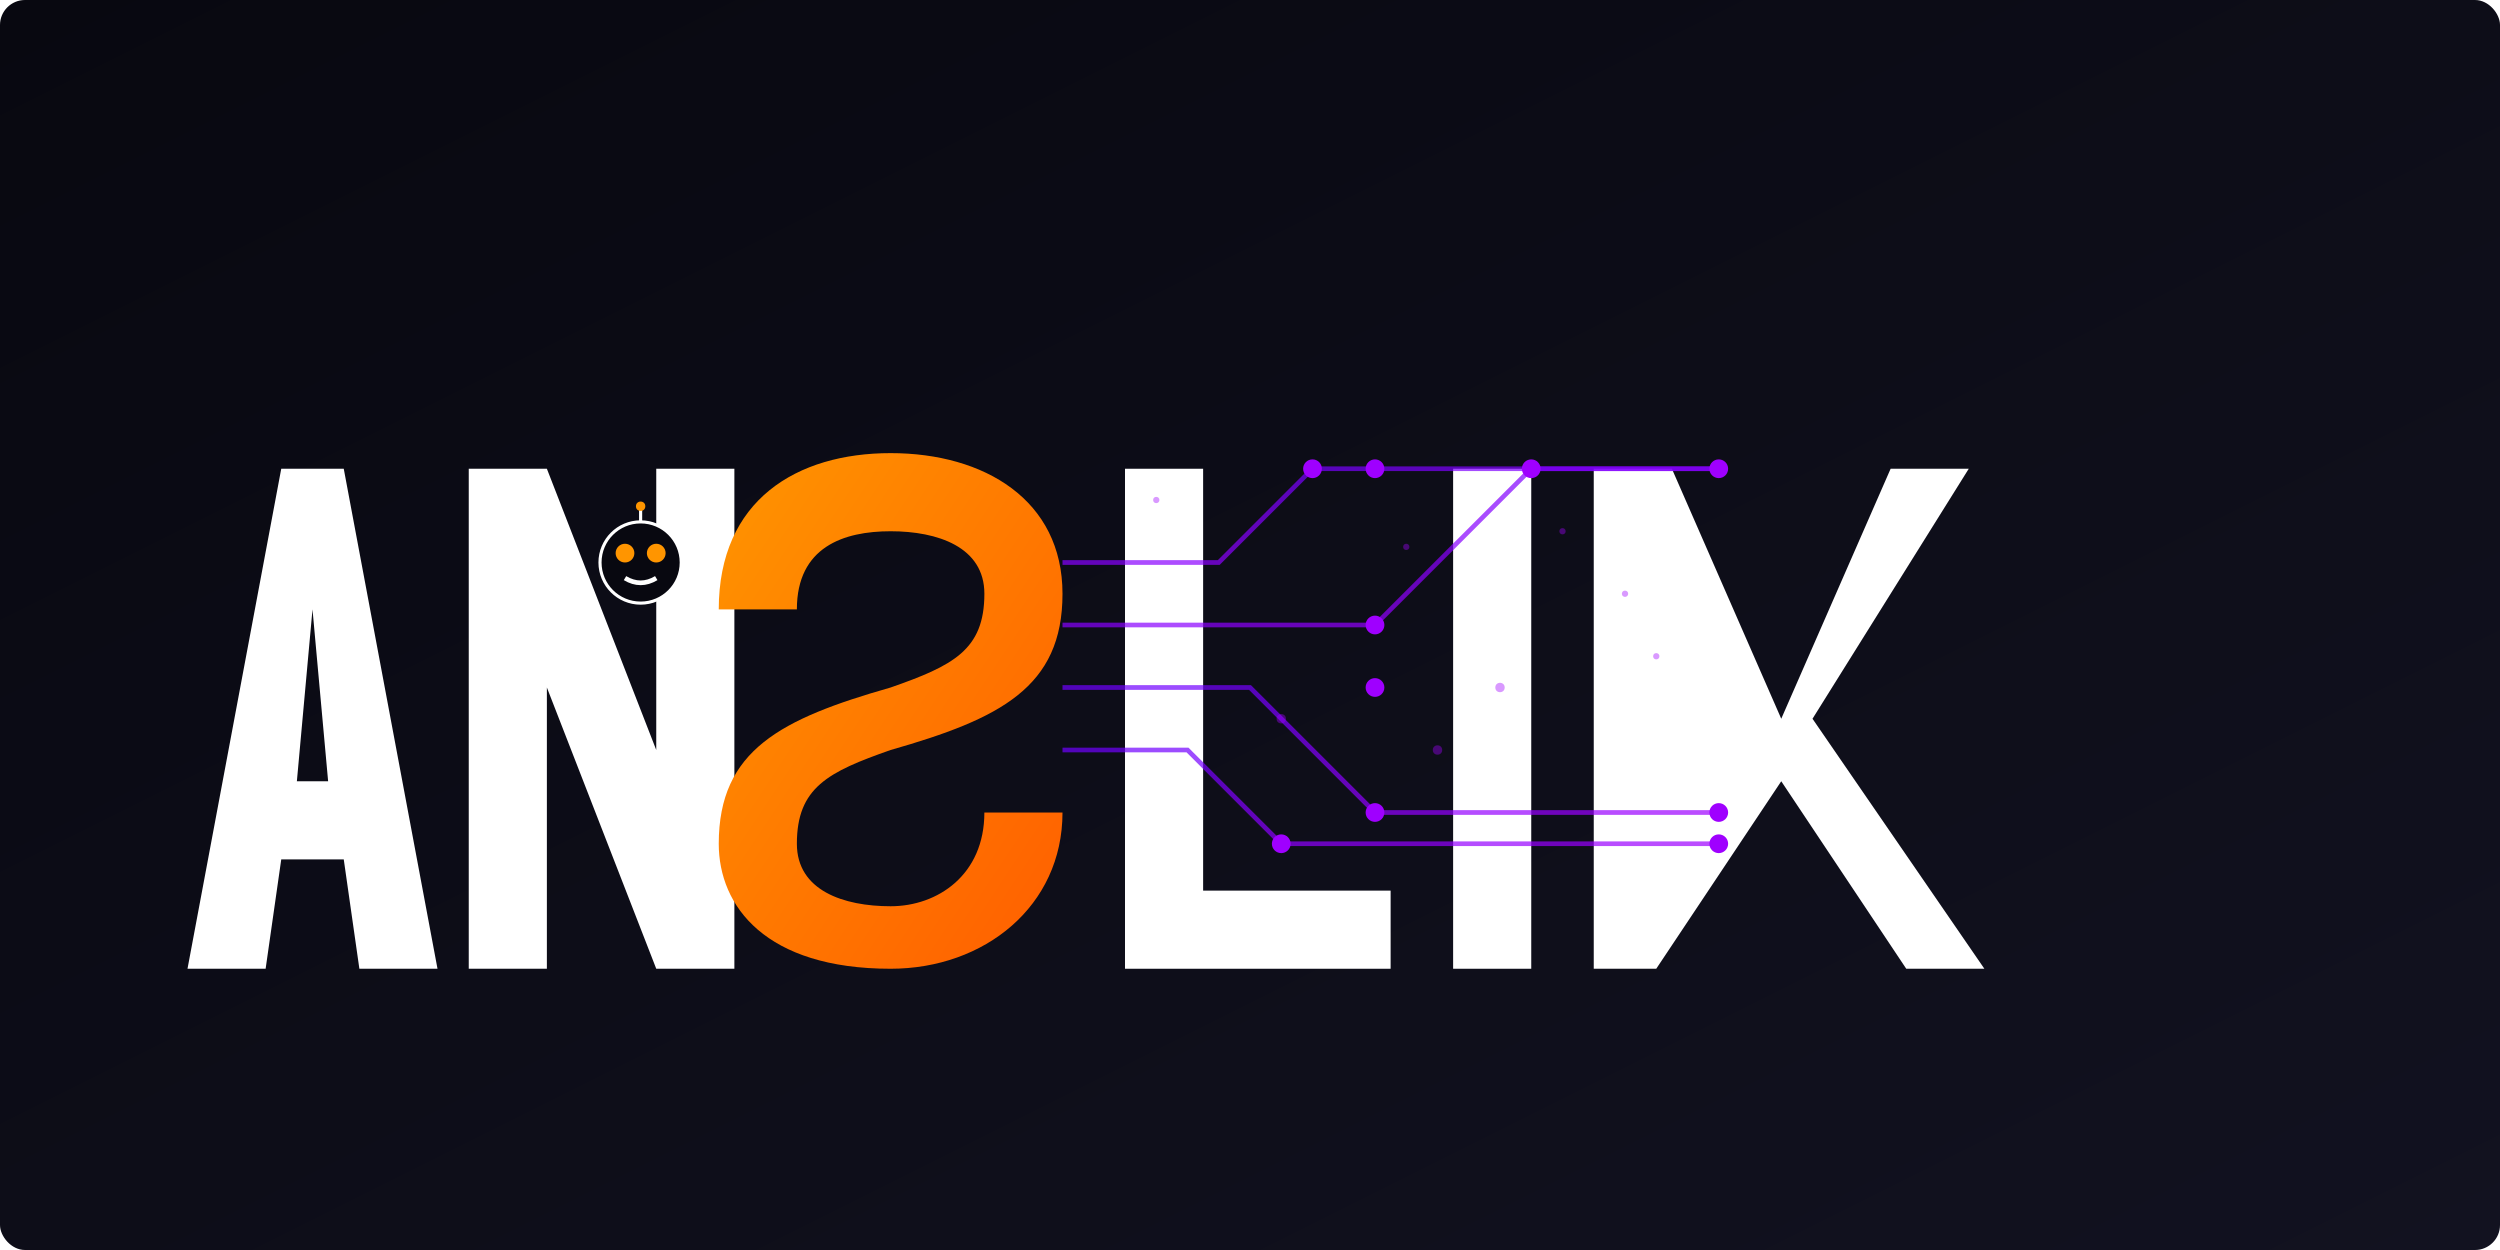 <svg viewBox="0 0 800 400" xmlns="http://www.w3.org/2000/svg">
  <!-- Dark Background with Subtle Gradient -->
  <defs>
    <linearGradient id="darkBg" x1="0%" y1="0%" x2="100%" y2="100%">
      <stop offset="0%" style="stop-color:#080810;stop-opacity:1" />
      <stop offset="100%" style="stop-color:#121220;stop-opacity:1" />
    </linearGradient>
    <linearGradient id="orangeGradient" x1="0%" y1="0%" x2="100%" y2="100%">
      <stop offset="0%" style="stop-color:#FF9500;stop-opacity:1" />
      <stop offset="100%" style="stop-color:#FF5E00;stop-opacity:1" />
    </linearGradient>
    <linearGradient id="purpleAccent" x1="0%" y1="0%" x2="100%" y2="100%">
      <stop offset="0%" style="stop-color:#6E00FF;stop-opacity:1" />
      <stop offset="100%" style="stop-color:#9F00FF;stop-opacity:1" />
    </linearGradient>
    <filter id="neonGlow" x="-20%" y="-20%" width="140%" height="140%">
      <feGaussianBlur stdDeviation="3" result="blur" />
      <feComposite in="SourceGraphic" in2="blur" operator="over" />
    </filter>
  </defs>
  
  <rect width="800" height="400" fill="url(#darkBg)" rx="8" ry="8"/>
  
  <!-- Logo Text - ANSLIX with Orange S -->
  <g>
    <!-- AN -->
    <g fill="#FFFFFF">
      <path d="M140,310 L110,150 L90,150 L60,310 L85,310 L90,275 L110,275 L115,310 L140,310 Z M95,250 L100,195 L105,250 L95,250 Z"/>
      <path d="M150,310 L150,150 L175,150 L210,240 L210,150 L235,150 L235,310 L210,310 L175,220 L175,310 L150,310 Z"/>
    </g>
    
    <!-- S in Orange -->
    <path d="M285,310 C245,310 230,290 230,270 C230,240 250,230 285,220 C305,213 315,208 315,190 C315,175 300,170 285,170 C270,170 255,175 255,195 L230,195 C230,160 255,145 285,145 C315,145 340,160 340,190 C340,220 320,230 285,240 C265,247 255,252 255,270 C255,285 270,290 285,290 C300,290 315,280 315,260 L340,260 C340,290 315,310 285,310 Z" fill="url(#orangeGradient)"/>
    
    <!-- LIX -->
    <g fill="#FFFFFF">
      <path d="M360,310 L360,150 L385,150 L385,285 L445,285 L445,310 L360,310 Z"/>
      <path d="M465,310 L465,150 L490,150 L490,310 L465,310 Z"/>
      <path d="M510,310 L510,150 L535,150 L570,230 L605,150 L630,150 L580,230 L635,310 L610,310 L570,250 L530,310 L510,310 Z"/>
    </g>
  </g>
  
  <!-- Robot Character in N -->
  <g transform="translate(190, 165)">
    <circle cx="15" cy="15" r="13" fill="#080810" stroke="#FFFFFF" stroke-width="1"/>
    <circle cx="10" cy="12" r="3" fill="#FF9500"/>
    <circle cx="20" cy="12" r="3" fill="#FF9500"/>
    <path d="M10,20 Q15,23 20,20" stroke="#FFFFFF" stroke-width="1.5" fill="none"/>
    <line x1="15" y1="2" x2="15" y2="-3" stroke="#FFFFFF" stroke-width="1"/>
    <circle cx="15" cy="-3" r="1.5" fill="#FF9500"/>
  </g>
  
  <!-- Tech Elements -->
  <g filter="url(#neonGlow)">
    <!-- Digital Circuit Pattern -->
    <path d="M340,200 L440,200 L490,150 L550,150" stroke="url(#purpleAccent)" stroke-width="1.5" fill="none" opacity="0.7"/>
    <path d="M340,220 L400,220 L440,260 L550,260" stroke="url(#purpleAccent)" stroke-width="1.5" fill="none" opacity="0.7"/>
    <path d="M440,200 L440,150" stroke="url(#purpleAccent)" stroke-width="1.5" fill="none" opacity="0.7"/>
    <path d="M440,220 L440,260" stroke="url(#purpleAccent)" stroke-width="1.5" fill="none" opacity="0.7"/>
    <path d="M340,180 L390,180 L420,150 L550,150" stroke="url(#purpleAccent)" stroke-width="1.5" fill="none" opacity="0.7"/>
    <path d="M340,240 L380,240 L410,270 L550,270" stroke="url(#purpleAccent)" stroke-width="1.5" fill="none" opacity="0.7"/>
    
    <!-- Circuit Nodes -->
    <circle cx="440" cy="200" r="3" fill="#9F00FF"/>
    <circle cx="440" cy="220" r="3" fill="#9F00FF"/>
    <circle cx="490" cy="150" r="3" fill="#9F00FF"/>
    <circle cx="440" cy="150" r="3" fill="#9F00FF"/>
    <circle cx="440" cy="260" r="3" fill="#9F00FF"/>
    <circle cx="420" cy="150" r="3" fill="#9F00FF"/>
    <circle cx="410" cy="270" r="3" fill="#9F00FF"/>
    <circle cx="550" cy="150" r="3" fill="#9F00FF"/>
    <circle cx="550" cy="260" r="3" fill="#9F00FF"/>
    <circle cx="550" cy="270" r="3" fill="#9F00FF"/>
  </g>
  
  <!-- Digital Particles -->
  <g fill="#9F00FF" opacity="0.4">
    <circle cx="370" cy="160" r="1"/>
    <circle cx="410" cy="230" r="1.5"/>
    <circle cx="450" cy="175" r="1"/>
    <circle cx="480" cy="220" r="1.5"/>
    <circle cx="520" cy="190" r="1"/>
    <circle cx="500" cy="170" r="1"/>
    <circle cx="460" cy="240" r="1.5"/>
    <circle cx="530" cy="210" r="1"/>
  </g>
  
  <!-- Subtle Orange Accent Line -->
  <path d="M60,320 L635,320" stroke="url(#orangeGradient)" stroke-width="2" fill="none" opacity="0.6"/>
</svg>
